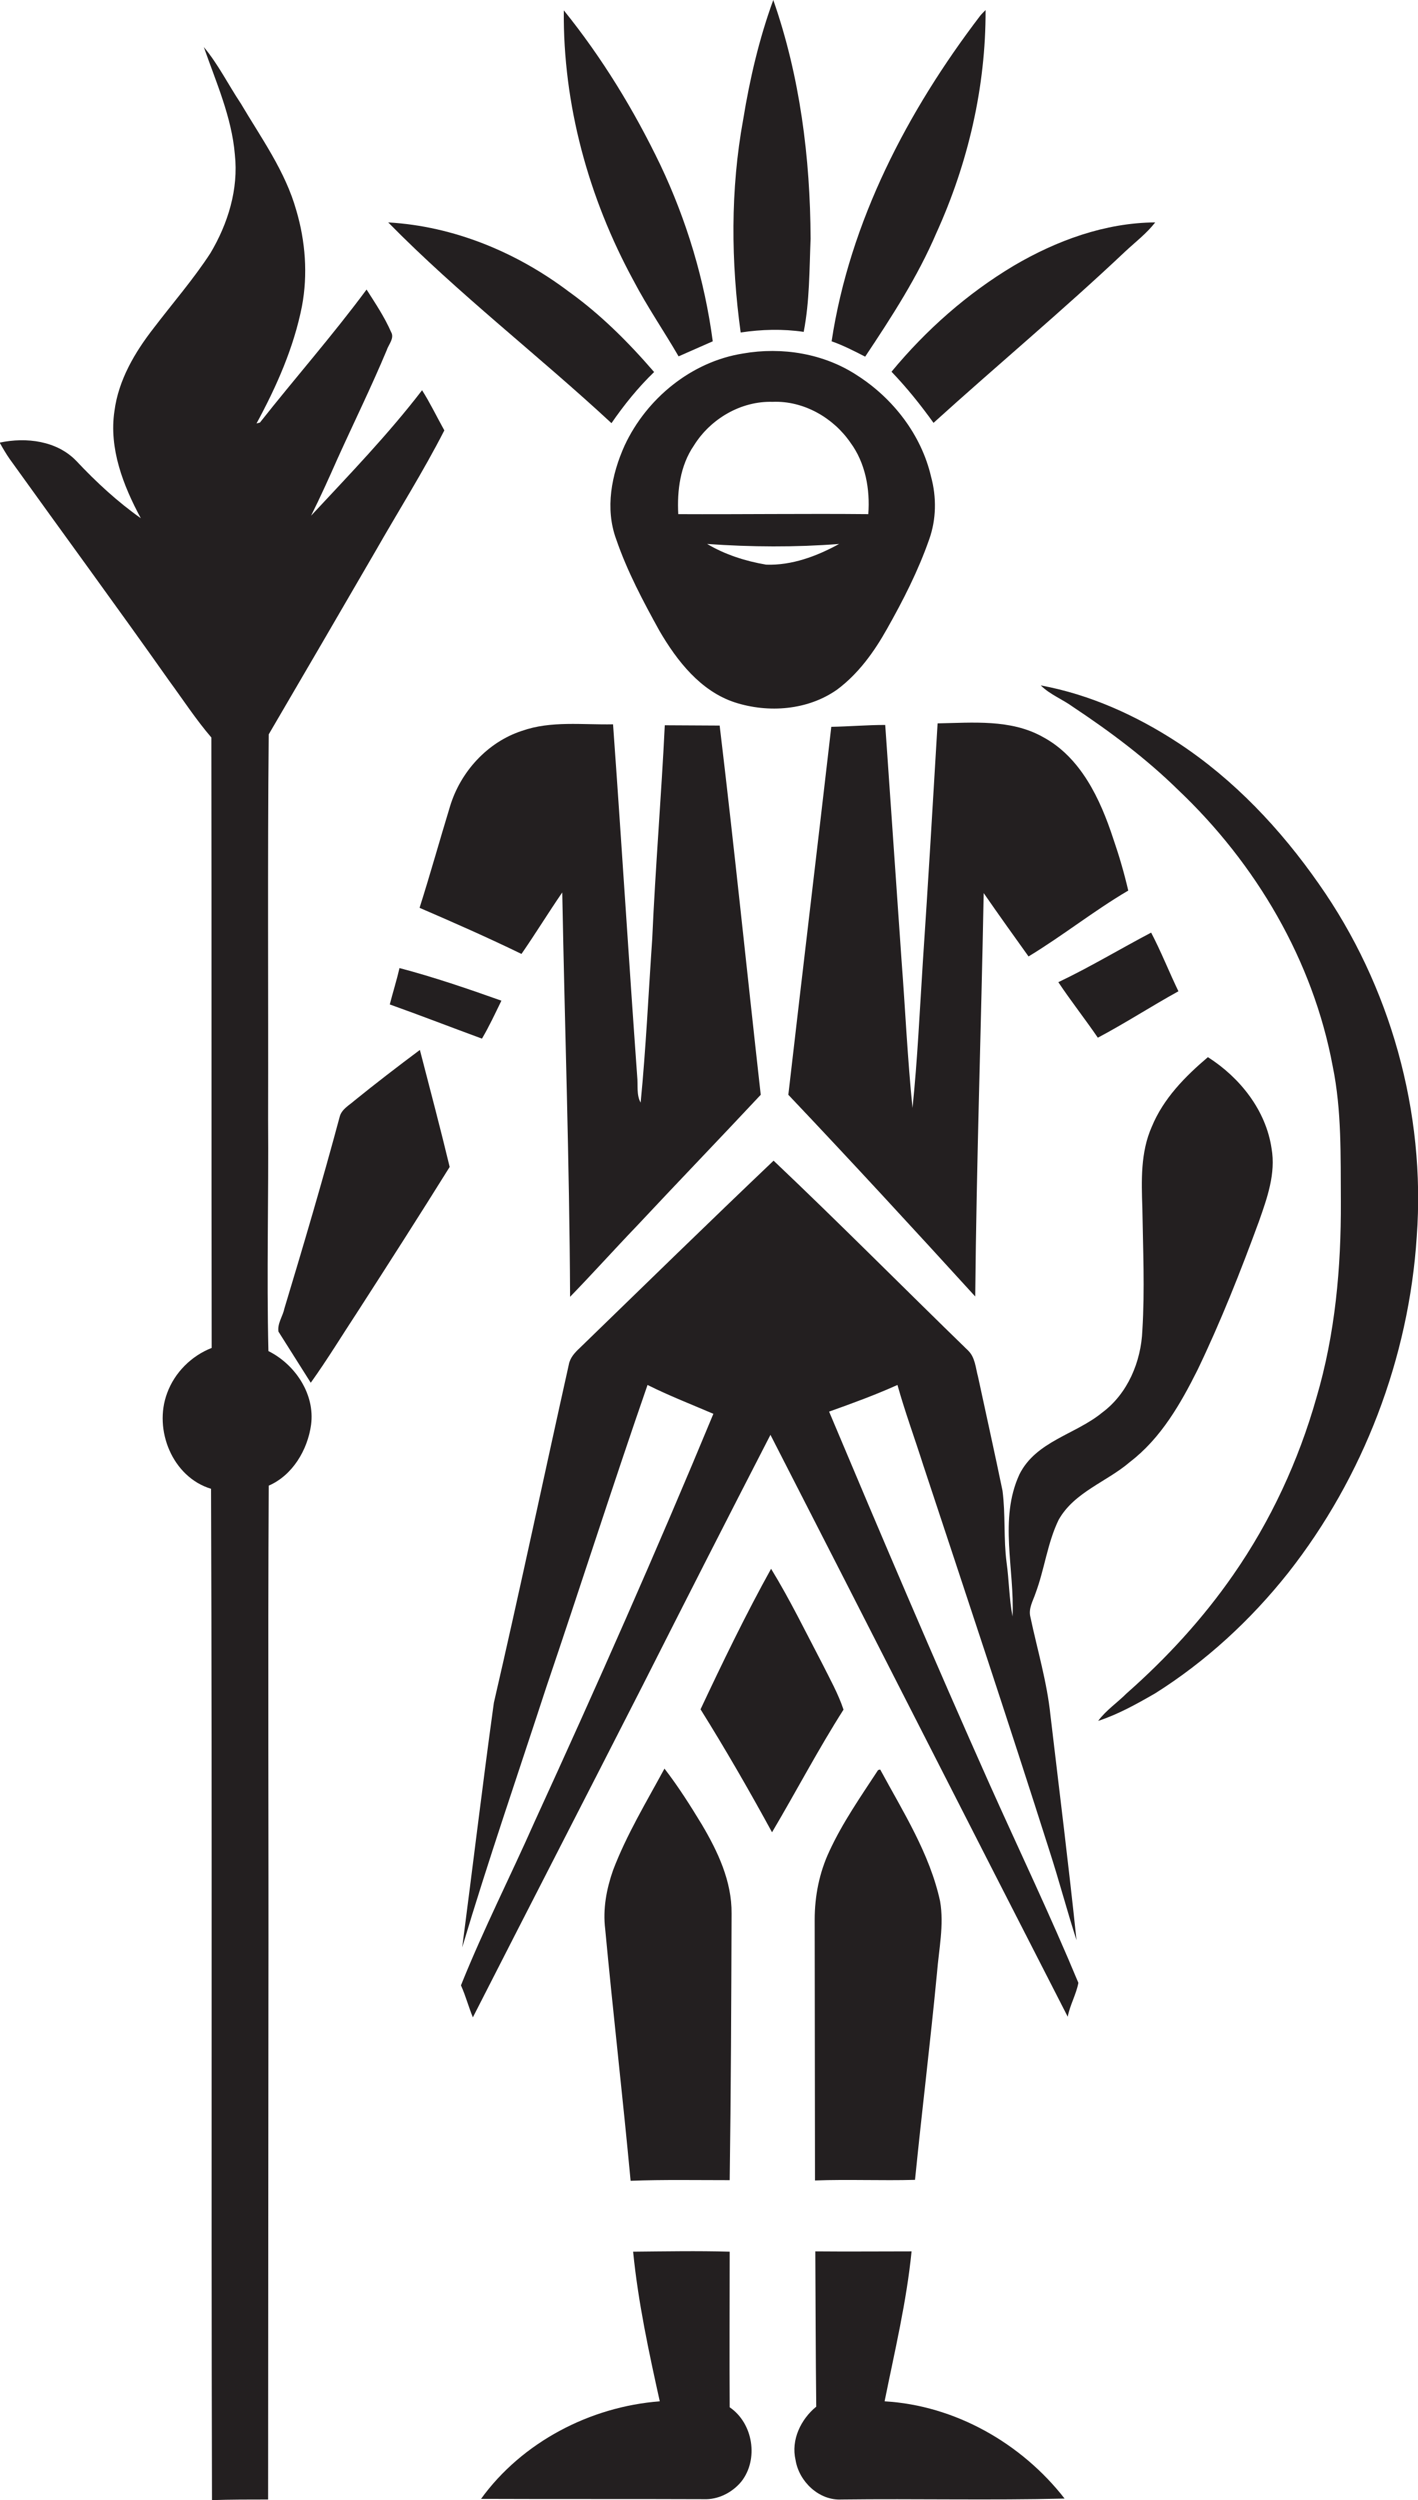 <?xml version="1.0" encoding="utf-8"?>
<!-- Generator: Adobe Illustrator 19.2.0, SVG Export Plug-In . SVG Version: 6.00 Build 0)  -->
<svg version="1.1" id="Layer_1" xmlns="http://www.w3.org/2000/svg" xmlns:xlink="http://www.w3.org/1999/xlink" x="0px" y="0px"
	 viewBox="0 0 452.2 797" enable-background="new 0 0 452.2 797" xml:space="preserve">
<g>
	<path fill="#231F20" d="M256.3,105.8c1.9-9.8,1.8-19.8,2.2-29.7c-0.1-25.8-3.4-51.8-11.9-76.1c-4.5,12.3-7.5,25.2-9.6,38.1
		c-4.1,22.4-3.9,45.4-0.8,67.9C242.8,105,249.6,104.8,256.3,105.8z"/>
	<path fill="#231F20" d="M216.4,113.6c3.6-1.6,7.3-3.2,10.9-4.8c-2.6-19.5-8.3-38.5-16.7-56.2c-8.4-17.5-18.6-34.2-30.8-49.3
		c-0.3,30,7.9,59.8,22.2,86.1C206.4,97.8,211.7,105.5,216.4,113.6z"/>
	<path fill="#231F20" d="M298.6,74.3c10.1-22.2,15.8-46.6,15.7-71.1c-0.4,0.4-1.3,1.3-1.7,1.8c-23.2,30.4-41.6,65.6-47.4,103.8
		c3.7,1.3,7.2,3.1,10.7,4.9C284.3,101.1,292.6,88.3,298.6,74.3z"/>
	<path fill="#231F20" d="M85.6,430.7c-0.6-24.6,0.1-49.1-0.1-73.7c0.1-41-0.2-81.9,0.2-122.9c11.4-19.5,22.8-39,34.1-58.5
		c7.3-12.8,15.2-25.3,21.9-38.4c-2.4-4.3-4.5-8.7-7.1-12.8c-10.9,14.2-23.3,27-35.4,40c3-6,5.7-12,8.4-18.1
		c5.2-11.5,10.8-22.9,15.7-34.6c0.6-1.9,2.6-3.9,1.4-5.9c-2.1-4.8-5-9.1-7.8-13.5c-10.8,14.6-22.8,28.2-34,42.4
		c-0.3,0.1-0.8,0.2-1.1,0.3c6.4-11.8,11.9-24.2,14.5-37.4c1.9-10.1,1.1-20.7-1.8-30.5c-3.5-12.5-11.2-23.1-17.7-34.1
		c-4-6-7.2-12.5-11.8-18c3.9,11.2,8.9,22.3,9.9,34.3c1.2,11-2.2,22-7.8,31.4C61.7,89,55.1,96.6,49,104.6c-6,7.7-11.2,16.5-12.5,26.4
		c-1.8,12,2.8,23.8,8.4,34.2c-7.5-5.3-14.2-11.5-20.5-18.2c-6.2-6.5-16-7.7-24.5-5.9c1,1.8,2,3.5,3.1,5.1c17,23.7,34.2,47.1,51,70.9
		c4.4,6,8.5,12.3,13.4,18c0.1,64.9,0,129.7,0.1,194.6c-6.4,2.5-11.8,7.8-14.2,14.4c-4.4,11.7,1.7,26.8,14,30.5
		C67.7,582,67.3,689.5,67.6,797c6-0.2,11.9-0.2,17.9-0.2c0-52.2,0.1-104.5,0.1-156.7c0.1-55.5-0.2-111,0.1-166.5
		c7.6-3.3,12.4-11.4,13.5-19.4C100.5,444.5,94.2,435,85.6,430.7z"/>
	<path fill="#231F20" d="M195,134.9c4-5.8,8.5-11.4,13.6-16.3c-8.2-9.5-17.1-18.4-27.3-25.7c-16.6-12.5-36.6-20.8-57.5-22
		C146.2,93.7,171.6,113.2,195,134.9z"/>
	<path fill="#231F20" d="M284.3,118.5c4.9,5.1,9.3,10.6,13.4,16.3c20.2-18.3,41.2-35.8,61-54.5c3.3-3.1,6.9-5.8,9.7-9.4
		c-16,0.1-31.5,5.8-45.1,13.8C308.4,93.6,295.3,105.2,284.3,118.5z"/>
	<path fill="#231F20" d="M267,219.8c6.7-5,11.7-11.9,15.8-19.2c5.2-9.2,10-18.6,13.5-28.6c2.3-6.4,2.4-13.5,0.6-20.1
		c-3.1-13.3-12.1-24.9-23.5-32.2c-10.6-7-24-9.2-36.5-7c-16.4,2.6-30.7,14.3-37.7,29.3c-4.2,9.3-6.3,20.1-2.7,29.9
		c3.5,10.2,8.6,19.8,13.8,29.2c5.6,9.6,13.1,19.2,24,22.8C245.1,227.4,257.7,226.4,267,219.8z M216.3,163.9
		c-0.4-7.5,0.6-15.5,5-21.9c5.3-8.5,15-14.2,25.1-13.9c9.8-0.4,19.3,5,24.8,13c4.8,6.5,6.3,14.9,5.7,22.8
		C256.8,163.7,236.5,164,216.3,163.9z M244.3,180c-6.5-1.1-13.1-3.2-18.8-6.6c14,1,28.1,1.1,42.1,0
		C260.5,177.3,252.5,180.3,244.3,180z"/>
	<path fill="#231F20" d="M420.6,281.8c-12.2-17.5-27.1-33.3-44.9-45c-13.3-8.7-28.1-15.4-43.8-18.3c2.9,2.9,6.9,4.4,10.2,6.8
		c11.9,7.9,23.4,16.5,33.6,26.5c24.8,23.5,43,54.3,49.3,88.1c2.9,14.2,2.5,28.7,2.6,43.1c0.1,21.1-1.8,42.3-7.8,62.6
		c-5.7,20.1-14.6,39.3-26.5,56.4c-9.7,14-21.3,26.6-34,37.8c-3,3-6.6,5.4-9.1,8.8c6.4-2.1,12.3-5.4,18.2-8.8
		c16.2-10.2,30.5-23.4,42.4-38.4c24-30.5,38.5-68.5,41-107.2C454.7,354.6,443.4,314.2,420.6,281.8z"/>
	<path fill="#231F20" d="M332.5,234.9c-10.2-5.7-22.3-4.5-33.5-4.3c-1.5,25.3-3,50.7-4.7,76c-1,15.5-1.7,31.1-3.3,46.6
		c-1.6-15.7-2.3-31.4-3.5-47.1c-1.7-25-3.5-50-5.2-75c-5.8,0-11.5,0.5-17.2,0.6c-4.5,39.1-9.2,78.2-13.7,117.3
		c20.1,21.2,39.9,42.7,59.6,64.3c0.4-42.9,1.9-85.7,2.7-128.6c4.7,6.8,9.5,13.5,14.3,20.2c10.9-6.6,20.9-14.6,31.8-21
		c-1.3-5.6-2.9-11.1-4.8-16.6C350.9,254.8,344.7,241.4,332.5,234.9z"/>
	<path fill="#231F20" d="M179.3,284.5c0.8,43,2.3,85.9,2.5,128.9c7.2-7.4,14.1-15.1,21.3-22.6c13.1-14,26.4-27.8,39.5-41.8
		c-4.4-39.2-8.4-78.5-13.1-117.7c-5.8,0-11.7-0.1-17.5-0.1c-1.1,22.7-3,45.3-4,68c-1.2,17.4-2,34.9-3.7,52.3
		c-1.4-2.5-0.8-5.6-1.1-8.4c-2.7-37.4-5-74.8-7.7-112.2c-9.7,0.2-19.8-1.2-29.1,2.1c-11,3.6-19.6,13.1-22.9,24.1
		c-3.3,10.8-6.3,21.6-9.7,32.3c10.9,4.7,21.8,9.5,32.5,14.7C170.8,297.6,174.9,290.9,179.3,284.5z"/>
	<path fill="#231F20" d="M375.8,316c-3-6.2-5.5-12.6-8.7-18.7c-9.9,5.2-19.5,11-29.6,15.8c4,6,8.5,11.7,12.6,17.7
		C358.8,326.2,367.1,320.8,375.8,316z"/>
	<path fill="#231F20" d="M124.3,320.2c9.8,3.5,19.6,7.3,29.4,10.9c2.3-3.9,4.2-8,6.2-12.1c-10.7-3.8-21.5-7.5-32.5-10.4
		C126.5,312.5,125.3,316.3,124.3,320.2z"/>
	<path fill="#231F20" d="M113.1,350.8c-1.8,1.6-4.2,2.8-4.8,5.3c-5.5,20.5-11.5,40.8-17.6,61c-0.5,2.5-2.3,4.8-1.9,7.4
		c3.4,5.4,6.9,10.9,10.3,16.3c5.3-7.4,10.1-15.3,15.1-22.9c9.8-15.2,19.6-30.5,29.2-45.9c-3-12.5-6.3-24.9-9.5-37.3
		C126.8,340,119.9,345.3,113.1,350.8z"/>
	<path fill="#231F20" d="M264.4,450c7.3-2.6,14.7-5.3,21.8-8.5c2.4,8.6,5.5,17,8.2,25.5c13.6,41.1,27.3,82.2,40.4,123.4
		c3,9.3,5.5,18.8,8.5,28.1c-2.5-23.9-5.5-47.8-8.3-71.6c-1.1-10.7-4.2-21-6.4-31.4c-0.7-2.7,0.8-5.1,1.6-7.5
		c2.9-7.7,3.8-16.1,7.4-23.5c5-8.9,15.4-12.1,22.8-18.5c9.8-7.5,16.1-18.5,21.5-29.3c7.4-15.4,13.7-31.3,19.6-47.4
		c2.6-7.4,5.4-15.2,4-23.2c-1.8-12.2-10.1-22.6-20.3-29.1c-7.3,6.2-14.2,13.2-17.9,22.2c-3.6,8.1-3.3,17.2-3,25.9
		c0.2,13,0.8,26,0,39c-0.4,10-4.7,20.2-12.8,26.2c-8.5,7-21.1,9.1-26.4,19.7c-6.6,14.3-1.5,30.3-2.2,45.3
		c-1.1-5.7-1.1-11.5-1.9-17.2c-1-7.6-0.3-15.3-1.3-22.9c-2.5-12.1-5.2-24.2-7.8-36.3c-0.8-2.9-0.9-6.2-3.2-8.4
		c-20.7-20.1-41-40.6-62-60.5c-20.8,19.8-41.3,39.8-61.8,59.7c-1.6,1.5-3.1,3.1-3.5,5.3c-8,35.9-15.6,71.9-23.9,107.8
		c-3.6,26-6.7,52-10.1,78c8.3-27.8,17.8-55.3,26.8-82.9c10.9-32.1,21.2-64.4,32.3-96.4c6.8,3.4,14,6.2,21,9.2
		c-18.1,43.7-37.3,87-57,130c-7.7,17.4-16.4,34.5-23.5,52.2c1.5,3.3,2.4,6.8,3.8,10.2c18-35.3,36.2-70.6,54.2-105.9
		c13.5-26.7,27-53.2,40.7-79.8c31.7,61.8,63.1,123.7,94.8,185.5c0.7-3.7,2.7-7.1,3.4-10.8c-8.9-21.4-18.9-42.3-28.4-63.5
		C298,529.4,281.1,489.7,264.4,450z"/>
	<path fill="#231F20" d="M262.2,530.3c-5.3-10.1-10.3-20.4-16.3-30.2c-8.1,14.6-15.4,29.7-22.5,44.8c8,12.8,15.6,26,22.8,39.2
		c7.7-13,14.7-26.4,22.8-39.1C267.3,539.9,264.6,535.1,262.2,530.3z"/>
	<path fill="#231F20" d="M232.7,695c0.4-28.3,0.5-56.7,0.6-85c0.1-10.3-4.4-19.8-9.5-28.4c-3.7-6.1-7.5-12.1-11.9-17.8
		c-5.8,10.7-12.1,21.1-16.4,32.4c-2.1,6-3.3,12.4-2.5,18.8c2.5,26.7,5.6,53.4,8.1,80.2C211.6,694.8,222.1,695,232.7,695z"/>
	<path fill="#231F20" d="M259.9,695.1c10.6-0.4,21.2,0.1,31.9-0.2c2.2-22,4.9-43.9,7-65.9c0.6-7.6,2.3-15.3,1-22.9
		c-3.3-15.2-11.8-28.5-19.1-42c-0.2,0-0.5,0.1-0.7,0.2c-5.5,8.4-11.3,16.7-15.5,25.8c-3.2,6.8-4.7,14.3-4.7,21.9
		C259.8,639.7,259.9,667.4,259.9,695.1z"/>
	<path fill="#231F20" d="M232.7,767.4c-0.1-16.5,0-33.1,0-49.6c-10.3-0.3-20.5-0.1-30.8,0c1.6,16.1,5,31.9,8.5,47.7
		c-22.2,1.7-43.9,13-57,31.1c23.7,0.1,47.3,0,71,0.1c4.6,0.2,9.1-2.1,12-5.6C242,784,240.2,772.5,232.7,767.4z"/>
	<path fill="#231F20" d="M282.1,765.5c3.2-15.9,7-31.7,8.6-47.8c-10.2,0-20.5,0.1-30.7,0c0.1,16.5,0.1,33,0.3,49.5
		c-4.9,4-8.1,10.6-6.6,17c1.1,6.9,7.5,13,14.7,12.6c23.7-0.3,47.4,0.3,71.1-0.3C325.7,778.8,304.5,766.8,282.1,765.5z"/>
</g>
</svg>
